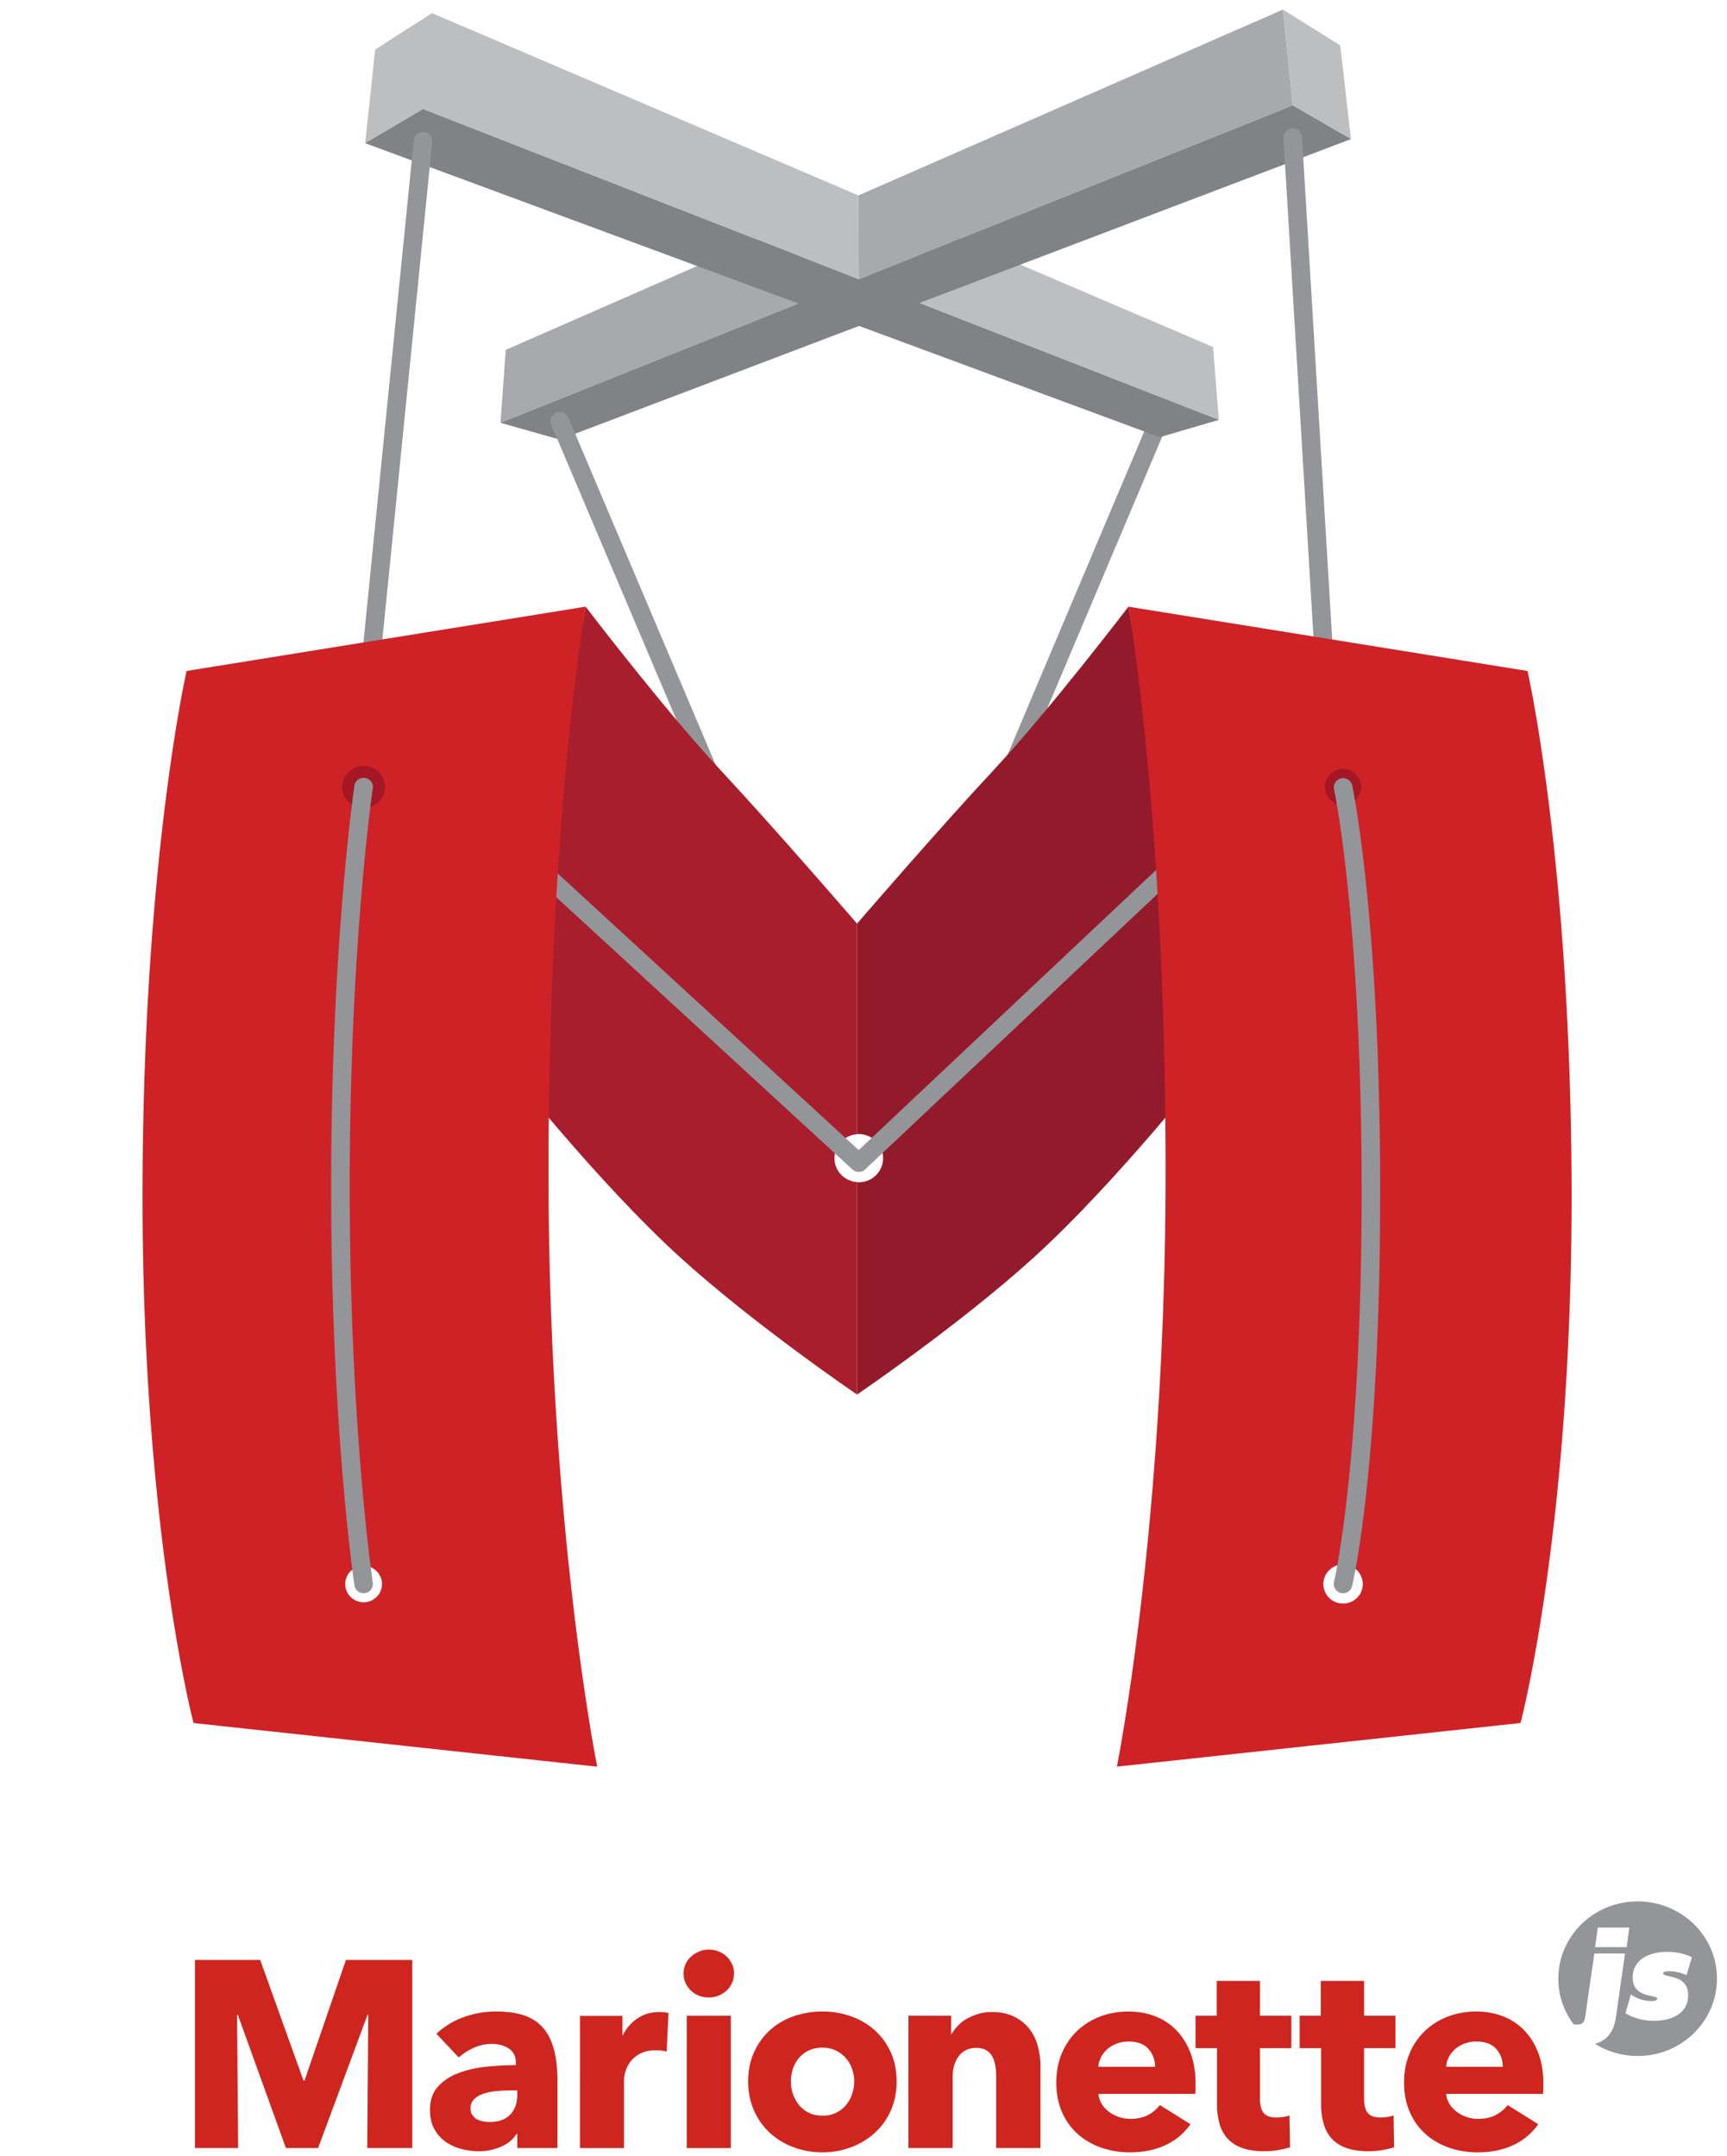 <svg width="177" height="221" viewBox="0 0 177 221" xmlns="http://www.w3.org/2000/svg"><g fill="none" fill-rule="evenodd"><g transform="translate(13.344)"><path d="M87.743 82.508l16.89-39.95c.2-.48.76-.707 1.243-.506a.94.94 0 0 1 .51 1.233L91.502 78.487l-3.76 4.02z" fill="#939598"/><path d="M102.313 62.177S94.23 72.77 88.525 78.89c-5.71 6.122-14.03 15.774-14.03 15.774v21.58c.06-.004.115-.016.175-.016 1.38 0 2.497 1.106 2.497 2.47 0 1.367-1.118 2.473-2.497 2.473-.06 0-.115-.014-.175-.018v21.772s10.478-7.12 18.068-14.008c8.558-7.767 18.07-19.895 18.07-19.895l-8.32-46.843z" fill="#931A2B"/><path d="M68.562 22.69l-.078 8.413-30.533 12.23.537-7.475 30.075-13.17z" fill="#A7A9AC"/><path d="M110.98 35.564l.595 7.472-30.687-11.984-.144-8.41 30.237 12.922zM74.64 20.03l.032 8.593-44.665-17.445.927-9.832L74.64 20.03zM30.934 1.346l-.927 9.832-5.923 3.495 1.024-9.6 5.826-3.727z" fill="#BCBEC0"/><path d="M118.147.98l1 9.826-44.475 17.817-.033-8.594L118.146.98z" fill="#A7A9AC"/><path d="M124.018 4.66l1.098 9.593-5.968-3.447-1-9.825 5.87 3.68z" fill="#BCBEC0"/><path d="M44.03 45.052l-6.08-1.718 30.534-12.23-44.4-16.43 5.923-3.496 44.665 17.445 44.476-17.817 5.968 3.447-44.228 16.8 30.687 11.983-6.065 1.768-30.81-11.4L44.03 45.05z" fill="#808285"/><path d="M24.566 69.727c-.032 0-.064 0-.095-.005a.943.943 0 0 1-.852-1.03l5.443-54.31a.942.942 0 0 1 1.04-.843c.522.05.904.512.852 1.028l-5.442 54.31a.948.948 0 0 1-.944.85zm97.87 0a.948.948 0 0 1-.948-.885l-3.29-54.683a.945.945 0 0 1 .892-.998.94.94 0 0 1 1.008.884l3.287 54.68a.944.944 0 0 1-.89.998c-.02.003-.04.003-.06.003zM58.9 80.656l-15.745-37.12a.942.942 0 0 1 .507-1.235.957.957 0 0 1 1.246.505l17.476 41.2-3.483-3.35z" fill="#939598"/><path d="M72.176 118.7c0-1.306 1.024-2.364 2.32-2.455v-21.58s-8.323-9.653-14.03-15.775c-5.706-6.12-13.79-16.713-13.79-16.713l-8.32 46.848s9.51 12.127 18.068 19.894c7.59 6.887 18.07 14.007 18.07 14.007v-21.773c-1.293-.09-2.318-1.15-2.318-2.454z" fill="#A81E2C"/><path d="M74.67 120.112a.956.956 0 0 1-.646-.25l-32.77-30.128-.01-2.578 33.42 30.72L107.66 86.79l.133 2.472-32.468 30.588a.945.945 0 0 1-.657.262z" fill="#939598"/><path d="M143.21 68.768l-40.897-6.59s3.804 21.657 3.804 57.91c0 36.257-4.993 60.974-4.993 60.974l41.373-4.473s5.23-19.78 5.23-53.914c-.003-34.133-4.518-53.908-4.518-53.908zm-18.904 95.58a2.009 2.009 0 0 1-2.02-2c0-1.102.904-2 2.02-2a2.01 2.01 0 0 1 2.02 2c0 1.104-.903 2-2.02 2zm-81.434-44.261c0-36.253 3.804-57.91 3.804-57.91L5.78 68.767s-4.517 19.776-4.517 53.91c0 34.137 5.23 53.914 5.23 53.914l41.372 4.475c0-.003-4.993-24.72-4.993-60.978zm-18.948 44.13a1.878 1.878 0 0 1-1.885-1.868c0-1.03.843-1.867 1.884-1.867 1.04 0 1.884.836 1.884 1.866a1.876 1.876 0 0 1-1.884 1.866z" fill="#CE2227"/><ellipse fill="#A51724" cx="124.306" cy="80.657" rx="1.869" ry="1.85"/><path d="M124.308 163.29a.944.944 0 0 1-.222-.028.942.942 0 0 1-.706-1.134c.03-.116 2.828-12.15 2.828-40.017 0-27.922-2.804-41.128-2.832-41.256a.952.952 0 0 1 1.86-.397c.03.13 2.874 13.535 2.874 41.654 0 28.133-2.76 39.96-2.878 40.45a.949.949 0 0 1-.924.73z" fill="#939598"/><ellipse fill="#A51724" cx="23.924" cy="80.657" rx="2.192" ry="2.17"/><path d="M23.922 163.29a.952.952 0 0 1-.94-.803c-.023-.157-2.388-16.012-2.388-40.867 0-24.855 2.365-40.94 2.388-41.1a.949.949 0 0 1 1.08-.793c.52.075.88.555.803 1.068-.025.16-2.368 16.12-2.368 40.827 0 24.717 2.345 40.434 2.367 40.586.08.51-.28.995-.8 1.072-.048.004-.096.01-.142.01z" fill="#939598"/></g><path d="M167.843 194.876c-4.492 0-8.13 3.544-8.13 7.923 0 1.753.59 3.368 1.58 4.68.085.01.18.02.264.02.392 0 .796-.05.9-.748l.95-6.543h3.144l-.938 6.542c-.25 1.734-1.154 2.47-2.15 2.713a8.248 8.248 0 0 0 4.378 1.254c4.49 0 8.13-3.547 8.13-7.922.003-4.378-3.636-7.922-8.127-7.922zm-4.37 4.685l.287-2.007h3.234l-.286 2.008h-3.234zm9.547 4.93c0 1.678-1.42 2.62-3.494 2.62-1.188 0-2.152-.307-2.936-.777l.563-1.93c.523.407 1.383.686 2.06.686.418 0 .64-.105.64-.242 0-.472-2.517.025-2.517-2.185 0-1.69 1.474-2.617 3.547-2.617 1.004 0 1.8.215 2.517.545l-.547 1.843a4.517 4.517 0 0 0-1.787-.405c-.17 0-.61.014-.61.217-.004.505 2.564-.003 2.564 2.246z" fill="#939598"/><path d="M37.636 220.15l.11-13.64h-.083l-5.06 13.64h-3.3l-4.923-13.64h-.083l.11 13.64h-4.428v-19.276h6.69l4.434 12.36h.11l4.24-12.36h6.8v19.277h-4.618zm7.094-11.708a7.926 7.926 0 0 1 2.82-1.715 9.722 9.722 0 0 1 3.287-.57c1.154 0 2.13.14 2.928.42.798.282 1.444.72 1.94 1.307.494.59.856 1.334 1.085 2.233.23.898.344 1.966.344 3.2v6.834H53.01v-1.44h-.083c-.348.562-.875 1-1.58 1.307a5.706 5.706 0 0 1-2.297.462c-.55 0-1.118-.075-1.705-.22a5.045 5.045 0 0 1-1.61-.708 3.867 3.867 0 0 1-1.196-1.307c-.312-.542-.468-1.217-.468-2.013 0-.98.27-1.77.812-2.37.54-.6 1.236-1.06 2.09-1.388.853-.327 1.8-.544 2.846-.654a29.99 29.99 0 0 1 3.053-.162v-.22c0-.67-.24-1.164-.715-1.482-.477-.317-1.064-.476-1.76-.476-.643 0-1.262.138-1.857.407a5.95 5.95 0 0 0-1.525.98l-2.284-2.425zm8.278 5.802h-.577c-.493 0-.994.02-1.498.068a6.27 6.27 0 0 0-1.347.258c-.395.128-.72.312-.977.56-.257.243-.385.565-.385.966 0 .255.06.473.18.652.118.183.27.327.453.436.184.107.394.187.632.23.238.045.468.067.69.067.915 0 1.615-.248 2.103-.748.485-.497.73-1.175.73-2.027l-.002-.46zm15.317-3.976c-.2-.056-.398-.09-.59-.11a6.08 6.08 0 0 0-.565-.025c-.605 0-1.113.11-1.526.326a3.102 3.102 0 0 0-.99.785 2.98 2.98 0 0 0-.536 1.006 3.34 3.34 0 0 0-.164.95v6.954h-4.512V206.61h4.346v1.96h.055a4.433 4.433 0 0 1 1.485-1.698c.642-.438 1.384-.66 2.23-.66.18 0 .36.01.535.027.172.02.315.044.426.08l-.195 3.948zm6.903-8.005c0 .347-.067.668-.207.968-.135.302-.318.56-.548.778a2.697 2.697 0 0 1-1.829.707c-.732 0-1.347-.24-1.842-.723-.494-.48-.743-1.055-.743-1.73a2.328 2.328 0 0 1 .744-1.713c.24-.22.514-.395.826-.53.312-.138.65-.205 1.017-.205.348 0 .683.062 1.003.19.322.127.596.3.826.517.23.218.413.476.55.775.14.298.206.62.206.966zm-4.84 17.888v-13.558h4.51v13.56h-4.51zm21.506-6.831c0 1.106-.202 2.11-.606 3.007-.404.9-.953 1.66-1.65 2.288a7.542 7.542 0 0 1-2.42 1.457 8.267 8.267 0 0 1-2.943.518 8.307 8.307 0 0 1-2.93-.518 7.343 7.343 0 0 1-2.42-1.457 6.8 6.8 0 0 1-1.636-2.288c-.405-.898-.607-1.9-.607-3.007 0-1.106.2-2.106.606-2.997.4-.89.947-1.64 1.634-2.26a7.134 7.134 0 0 1 2.422-1.415 8.706 8.706 0 0 1 2.93-.49c1.044 0 2.025.162 2.942.49a7.291 7.291 0 0 1 2.42 1.415 6.7 6.7 0 0 1 1.65 2.26c.403.888.606 1.888.606 2.997zm-4.346 0a3.82 3.82 0 0 0-.22-1.28 3.362 3.362 0 0 0-.632-1.103 3.261 3.261 0 0 0-1.018-.776c-.403-.198-.872-.298-1.402-.298-.532 0-1 .1-1.403.3a3.1 3.1 0 0 0-1.004.775 3.327 3.327 0 0 0-.606 1.102 4.074 4.074 0 0 0 0 2.558c.138.417.345.796.618 1.132.274.336.615.602 1.02.804.4.2.87.3 1.4.3.533 0 1-.1 1.402-.3a3.05 3.05 0 0 0 1.018-.804c.276-.336.482-.715.62-1.132.137-.417.206-.844.206-1.278zm14.549 6.83v-7.404c0-.382-.033-.745-.097-1.09a3.044 3.044 0 0 0-.316-.913 1.656 1.656 0 0 0-.62-.626c-.266-.153-.6-.23-1.002-.23-.403 0-.756.077-1.06.23a2.126 2.126 0 0 0-.756.64 2.9 2.9 0 0 0-.454.94c-.102.353-.15.722-.15 1.102v7.35h-4.537v-13.56h4.373v1.88h.054c.164-.29.382-.575.647-.856.265-.282.577-.523.935-.723a5.91 5.91 0 0 1 1.17-.49c.42-.125.87-.19 1.348-.19.915 0 1.694.162 2.338.49.642.328 1.16.75 1.553 1.266.396.517.68 1.112.855 1.784a8.05 8.05 0 0 1 .26 2.014v8.386h-4.54zm20.433-6.616v.547c0 .182-.008.352-.025.518h-9.93c.037.383.15.725.344 1.034.19.31.44.577.743.805.302.228.64.405 1.018.53.374.13.766.19 1.168.19.716 0 1.32-.13 1.817-.393a3.606 3.606 0 0 0 1.21-1.02l3.135 1.962a6.35 6.35 0 0 1-2.545 2.136c-1.053.5-2.278.748-3.67.748a8.835 8.835 0 0 1-2.915-.476 7.017 7.017 0 0 1-2.405-1.387 6.416 6.416 0 0 1-1.623-2.247c-.395-.89-.59-1.906-.59-3.05 0-1.106.19-2.11.576-3.007a6.807 6.807 0 0 1 1.568-2.288 7.053 7.053 0 0 1 2.336-1.457c.9-.345 1.87-.518 2.915-.518 1.01 0 1.936.167 2.78.503a6.047 6.047 0 0 1 2.17 1.458c.607.637 1.078 1.408 1.418 2.315.336.903.506 1.94.506 3.1zm-4.15-1.713c0-.708-.227-1.314-.677-1.824-.448-.508-1.122-.763-2.02-.763a3.4 3.4 0 0 0-1.21.205c-.368.136-.69.322-.963.558a2.764 2.764 0 0 0-.66.832 2.386 2.386 0 0 0-.275.993h5.804zm10.75-1.906v5.194c0 .638.125 1.115.372 1.434.248.32.692.478 1.333.478.22 0 .455-.02.702-.055.247-.037.454-.092.62-.163l.054 3.265c-.312.11-.705.205-1.182.287-.478.08-.953.122-1.43.122-.918 0-1.688-.116-2.312-.343-.623-.228-1.123-.556-1.5-.984a3.855 3.855 0 0 1-.81-1.527 7.399 7.399 0 0 1-.248-1.98v-5.732h-2.2v-3.323h2.174v-3.565h4.427v3.566h3.217v3.324h-3.216zm10.673 0v5.194c0 .638.123 1.115.37 1.434.248.32.692.478 1.334.478.22 0 .454-.02.7-.055a2.53 2.53 0 0 0 .62-.163l.055 3.265c-.312.11-.705.205-1.184.287-.478.08-.952.122-1.43.122-.917 0-1.688-.116-2.31-.343-.624-.228-1.124-.556-1.5-.984a3.818 3.818 0 0 1-.81-1.527 7.319 7.319 0 0 1-.248-1.98v-5.732h-2.2v-3.323h2.172v-3.565h4.43v3.566h3.215v3.324h-3.214zm18.37 3.619v.547c0 .182-.01.352-.028.518h-9.93c.038.383.152.725.345 1.034.192.31.44.577.744.805.302.228.64.405 1.017.53.377.13.767.19 1.17.19.715 0 1.32-.13 1.814-.393.496-.264.9-.603 1.212-1.02l3.135 1.962a6.33 6.33 0 0 1-2.543 2.136c-1.055.5-2.28.748-3.67.748-1.027 0-2-.158-2.916-.476a7.04 7.04 0 0 1-2.404-1.387 6.377 6.377 0 0 1-1.622-2.247c-.396-.89-.593-1.906-.593-3.05 0-1.106.194-2.11.578-3.007a6.826 6.826 0 0 1 1.57-2.288 7.023 7.023 0 0 1 2.336-1.457 8.06 8.06 0 0 1 2.914-.518c1.008 0 1.935.167 2.778.503a6.077 6.077 0 0 1 2.173 1.458c.605.637 1.075 1.408 1.415 2.315.338.905.508 1.94.508 3.1zm-4.152-1.713c0-.708-.225-1.314-.673-1.824-.45-.508-1.123-.763-2.022-.763-.44 0-.844.067-1.21.205-.368.136-.69.322-.963.558a2.795 2.795 0 0 0-.66.832 2.384 2.384 0 0 0-.274.993h5.803z" fill="#CF251F"/></g></svg>